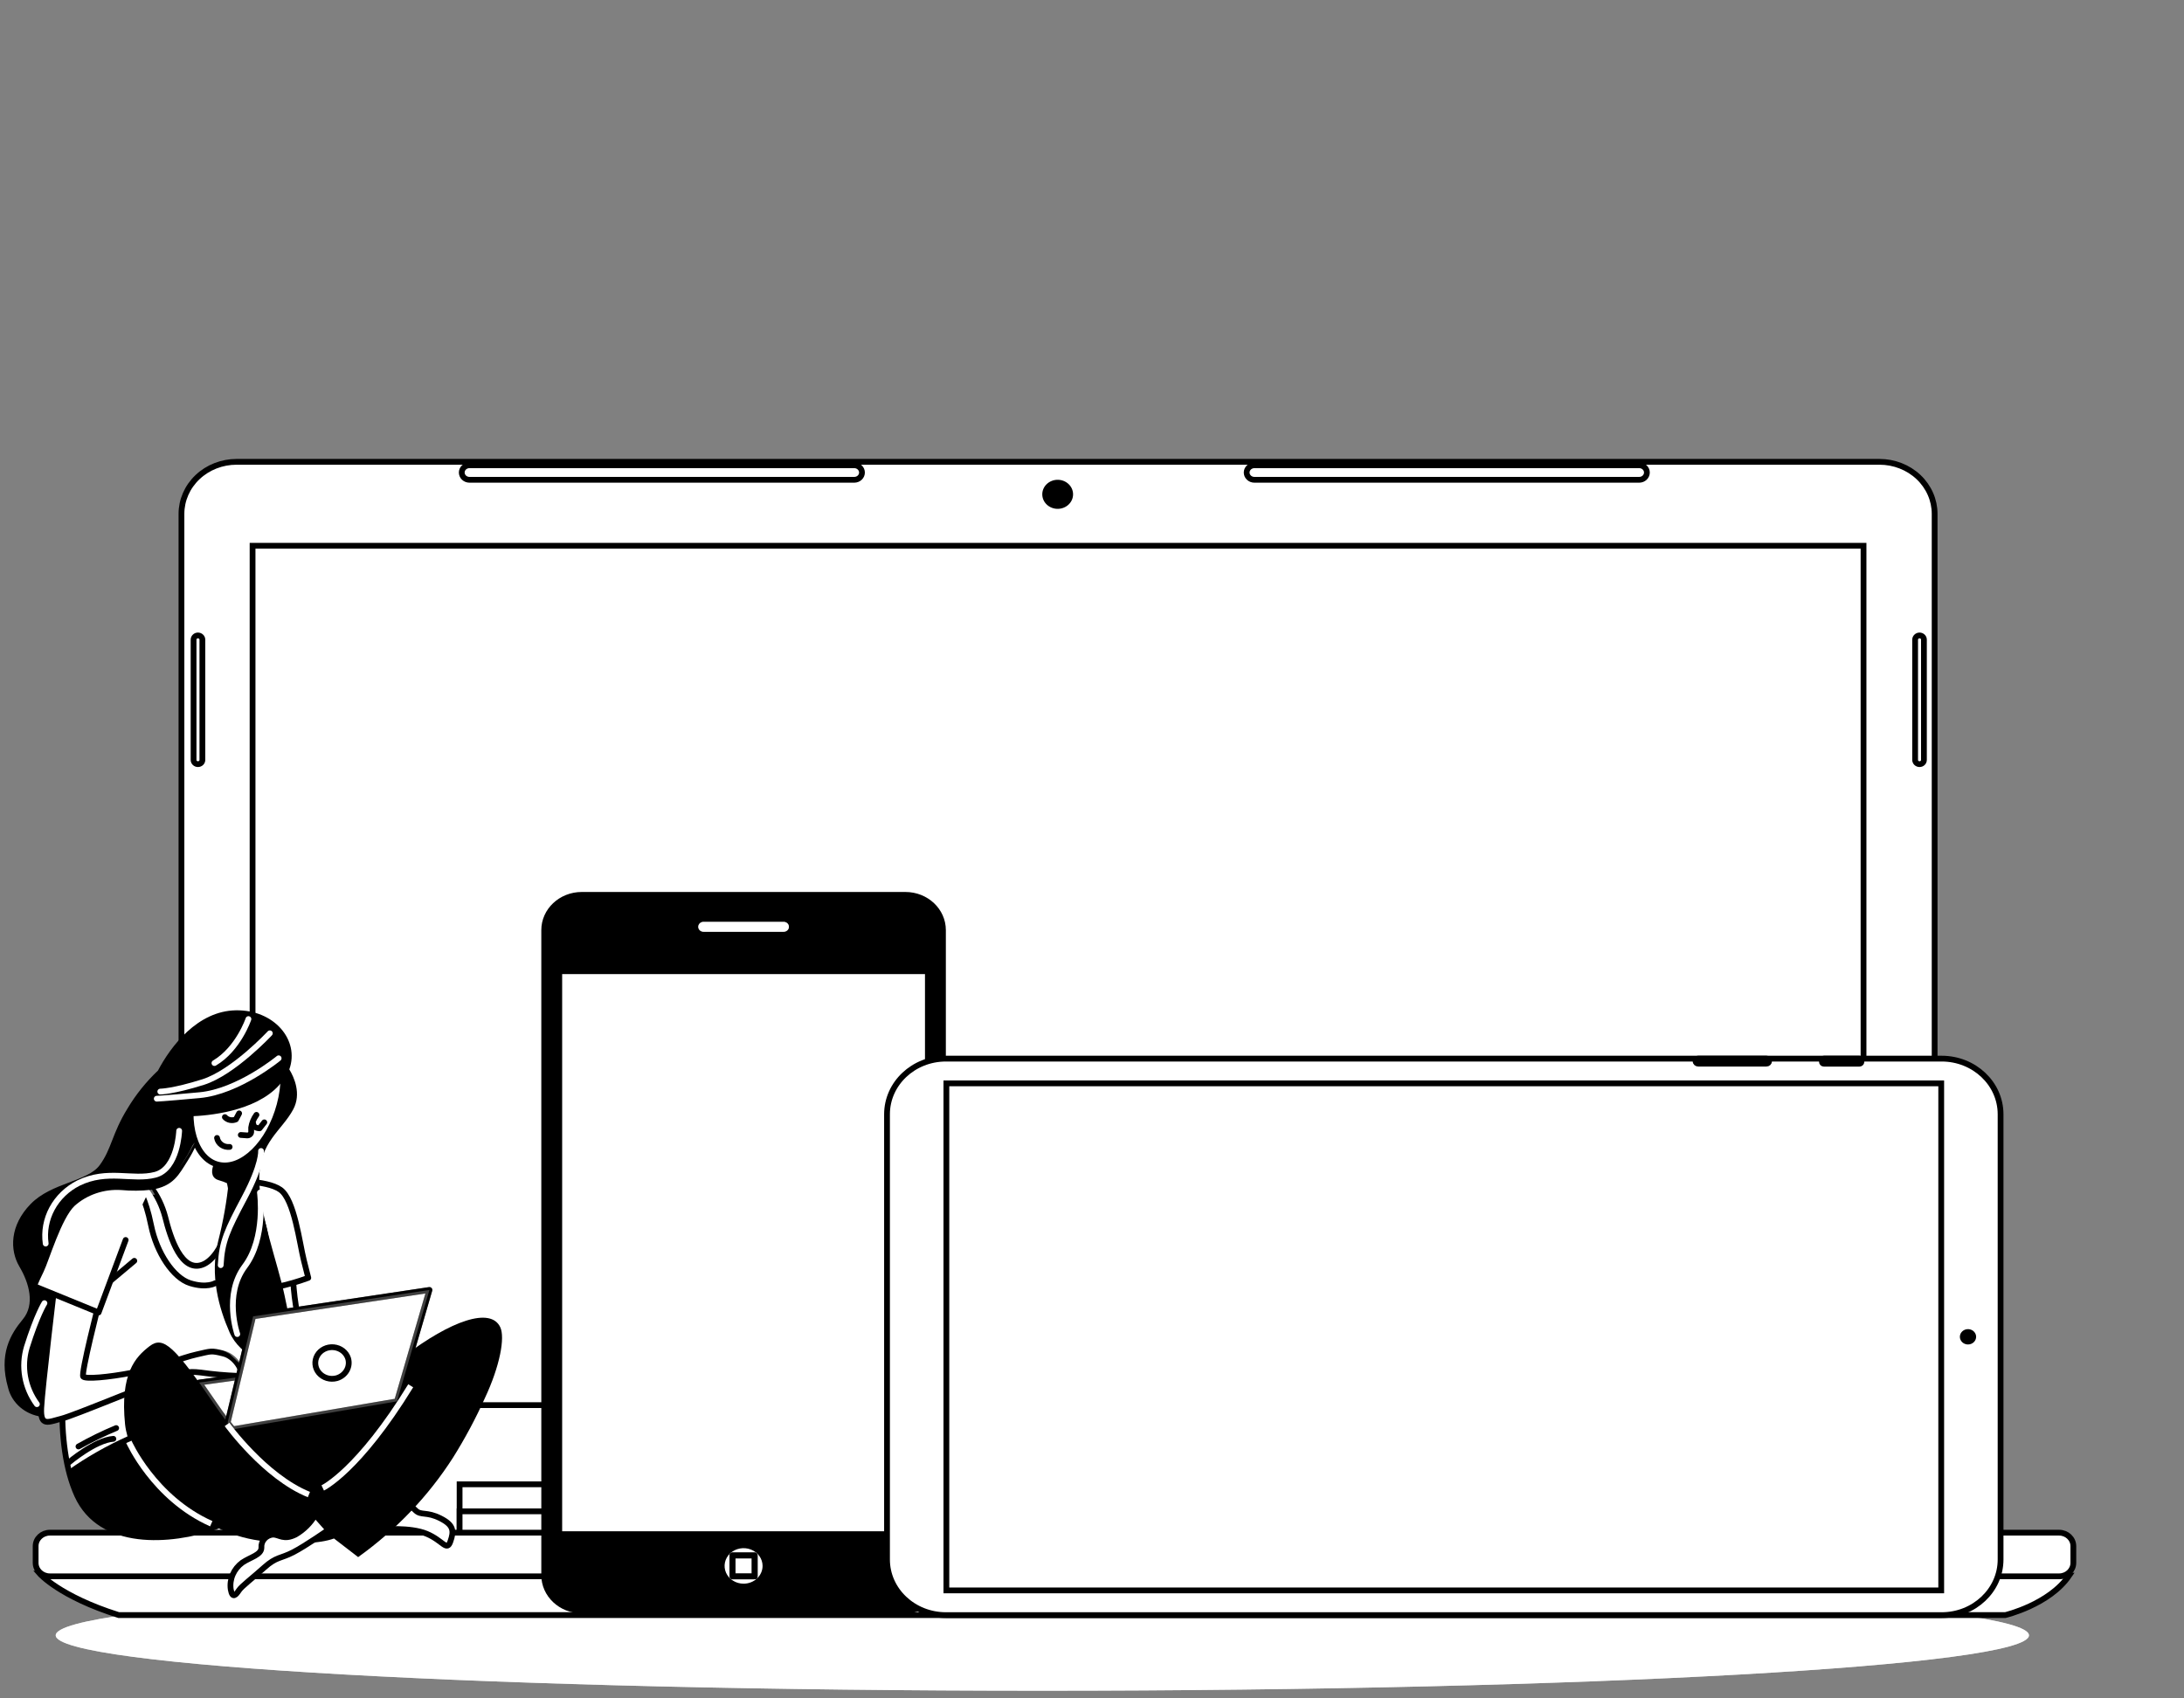 <svg width="189" height="147" viewBox="0 0 189 147" fill="none" xmlns="http://www.w3.org/2000/svg">
<rect x="0" y="0" width="189" height="147" fill="#808080" stroke="none"/>
<g style="mix-blend-mode:multiply">
<path d="M90.203 146.337C137.357 146.337 175.583 144.19 175.583 141.543C175.583 138.895 137.357 136.749 90.203 136.749C43.048 136.749 4.822 138.895 4.822 141.543C4.822 144.19 43.048 146.337 90.203 146.337Z" fill="white"/>
<path opacity="0.6" d="M90.203 146.337C137.357 146.337 175.583 144.19 175.583 141.543C175.583 138.895 137.357 136.749 90.203 136.749C43.048 136.749 4.822 138.895 4.822 141.543C4.822 144.19 43.048 146.337 90.203 146.337Z" fill="white"/>
<path d="M20.471 39.972H162.649C163.915 39.972 165.129 40.447 166.024 41.291C166.918 42.136 167.421 43.282 167.421 44.477V132.946H15.703V44.477C15.703 43.283 16.205 42.138 17.099 41.293C17.993 40.448 19.206 39.973 20.471 39.972Z" fill="white" stroke="black" stroke-width="0.5" stroke-miterlimit="10"/>
<path d="M161.267 47.238H21.857V121.618H161.267V47.238Z" fill="white"/>
<g style="mix-blend-mode:multiply" opacity="0.4">
<path d="M161.266 121.618V58.127L45.949 121.618H161.266Z" fill="white"/>
</g>
<path d="M161.267 47.238H21.857V121.618H161.267V47.238Z" stroke="black" stroke-width="0.5" stroke-miterlimit="10"/>
<path d="M144.041 128.471H39.773V133.321H144.041V128.471Z" fill="white" stroke="black" stroke-width="0.5" stroke-miterlimit="10"/>
<path d="M144.041 130.809H39.773V133.325H144.041V130.809Z" fill="white" stroke="black" stroke-width="0.5" stroke-miterlimit="10"/>
<path d="M3.432 136.198C3.432 136.198 5.147 138.174 10.275 139.79H173.535C173.535 139.79 177.34 138.889 179.055 136.374L3.432 136.198Z" fill="white" stroke="black" stroke-width="0.5" stroke-miterlimit="10"/>
<path d="M178.192 132.657H4.316C3.635 132.657 3.084 133.178 3.084 133.82V135.272C3.084 135.914 3.635 136.435 4.316 136.435H178.192C178.872 136.435 179.424 135.914 179.424 135.272V133.82C179.424 133.178 178.872 132.657 178.192 132.657Z" fill="white" stroke="black" stroke-width="0.5" stroke-miterlimit="10"/>
<path d="M91.529 44.042C92.265 44.042 92.862 43.479 92.862 42.785C92.862 42.09 92.265 41.527 91.529 41.527C90.794 41.527 90.197 42.09 90.197 42.785C90.197 43.479 90.794 44.042 91.529 44.042Z" fill="black"/>
<path d="M73.929 41.527H40.625C40.538 41.527 40.451 41.511 40.37 41.479C40.289 41.447 40.216 41.401 40.154 41.343C40.092 41.284 40.043 41.215 40.01 41.139C39.976 41.062 39.959 40.98 39.959 40.898V40.898C39.959 40.815 39.976 40.733 40.01 40.657C40.043 40.581 40.092 40.512 40.154 40.453C40.216 40.395 40.289 40.349 40.37 40.317C40.451 40.285 40.538 40.269 40.625 40.269H73.929C74.105 40.27 74.274 40.337 74.398 40.455C74.523 40.572 74.594 40.731 74.595 40.898V40.898C74.595 41.065 74.525 41.225 74.4 41.343C74.275 41.461 74.105 41.527 73.929 41.527V41.527Z" fill="white" stroke="black" stroke-width="0.5" stroke-miterlimit="10"/>
<path d="M141.854 41.527H108.551C108.374 41.527 108.205 41.461 108.08 41.343C107.955 41.225 107.885 41.065 107.885 40.898V40.898C107.886 40.731 107.957 40.572 108.081 40.455C108.206 40.337 108.375 40.27 108.551 40.269H141.854C142.031 40.269 142.2 40.335 142.325 40.453C142.45 40.571 142.52 40.731 142.52 40.898V40.898C142.52 41.065 142.45 41.225 142.325 41.343C142.2 41.461 142.031 41.527 141.854 41.527V41.527Z" fill="white" stroke="black" stroke-width="0.5" stroke-miterlimit="10"/>
<path d="M166.116 66.138C166.015 66.138 165.918 66.1 165.846 66.033C165.775 65.966 165.734 65.876 165.732 65.78V55.361C165.734 55.266 165.774 55.174 165.846 55.107C165.918 55.039 166.014 55.001 166.116 54.999C166.216 55.001 166.313 55.039 166.384 55.107C166.455 55.175 166.494 55.266 166.494 55.361V65.78C166.494 65.875 166.454 65.966 166.383 66.033C166.312 66.1 166.216 66.138 166.116 66.138V66.138Z" fill="white" stroke="black" stroke-width="0.5" stroke-miterlimit="10"/>
<path d="M17.131 66.138C17.081 66.138 17.032 66.129 16.986 66.111C16.94 66.093 16.898 66.066 16.863 66.033C16.828 66 16.8 65.96 16.781 65.917C16.762 65.874 16.752 65.827 16.752 65.78V55.361C16.752 55.266 16.792 55.175 16.863 55.107C16.933 55.039 17.03 55.001 17.131 54.999V54.999C17.232 55.001 17.329 55.039 17.4 55.107C17.472 55.174 17.513 55.266 17.514 55.361V65.78C17.513 65.876 17.472 65.966 17.4 66.033C17.328 66.1 17.232 66.138 17.131 66.138V66.138Z" fill="white" stroke="black" stroke-width="0.5" stroke-miterlimit="10"/>
<path d="M25.318 109.886C25.318 109.886 25.395 112.81 25.92 114.378C26.301 115.451 26.759 116.499 27.288 117.514C27.288 117.514 25.327 118.513 24.419 118.586C23.511 118.659 22.307 114.804 22.307 112.168C22.307 109.533 23.356 108.744 25.318 109.886Z" fill="white" stroke="black" stroke-width="0.5" stroke-linecap="round" stroke-linejoin="round"/>
<path d="M19.848 102.223C19.848 102.223 23.041 102.111 24.26 102.968C25.478 103.826 25.92 107.603 26.299 109.102L26.678 110.601C25.789 110.931 24.874 111.194 23.94 111.385C23.584 111.409 23.231 111.457 22.882 111.527C22.882 111.527 21.919 106.341 20.788 104.825C20.216 104.045 19.584 103.305 18.899 102.611C18.899 102.611 18.388 102.034 19.848 102.223Z" fill="white" stroke="black" stroke-width="0.5" stroke-linecap="round" stroke-linejoin="round"/>
<path d="M17.239 97.619C16.975 98.573 16.568 99.487 16.03 100.332C15.117 101.758 14.743 102.753 11.951 102.826C9.159 102.899 7.722 105.048 6.527 111.453C5.332 117.858 4.638 124.93 6.677 129.423C8.717 133.915 14.739 133.476 18.671 132.132C22.604 130.788 23.507 126.571 23.58 122.01C23.653 117.449 23.658 110.243 22.9 106.603C22.143 102.964 19.958 102.184 18.972 101.9C17.987 101.616 19.278 99.901 19.278 99.901L17.239 97.619Z" fill="white"/>
<g style="mix-blend-mode:multiply" opacity="0.4">
<path d="M9.264 111.613C9.264 111.613 8.598 113.335 9.779 114.675C10.961 116.014 13.885 115.373 13.32 115.997C12.754 116.622 10.222 117.393 9.779 118.017C9.65 118.175 9.573 118.365 9.56 118.564C9.547 118.763 9.598 118.962 9.706 119.133C9.706 119.133 7.38 119.525 7.215 119.154C7.051 118.784 8.584 113.594 8.584 113.594L9.264 111.613Z" fill="white"/>
</g>
<g style="mix-blend-mode:multiply" opacity="0.4">
<path d="M9.976 121.084C9.976 121.084 8.357 122.755 8.43 123.237C8.503 123.72 9.976 122.613 9.684 123.306C9.392 124 8.133 125.12 7.764 125.675C7.394 126.231 5.939 127.217 5.939 127.217L5.419 123.448L5.318 122.789L9.976 121.084Z" fill="white"/>
</g>
<path d="M17.239 97.619C16.975 98.573 16.568 99.487 16.03 100.332C15.117 101.758 14.743 102.753 11.951 102.826C9.159 102.899 7.722 105.048 6.527 111.453C5.332 117.858 4.638 124.93 6.677 129.423C8.717 133.915 14.739 133.476 18.671 132.132C22.604 130.788 23.507 126.571 23.58 122.01C23.653 117.449 23.658 110.243 22.9 106.603C22.143 102.964 19.958 102.184 18.972 101.9C17.987 101.616 19.278 99.901 19.278 99.901L17.239 97.619Z" stroke="black" stroke-width="0.5" stroke-linecap="round" stroke-linejoin="round"/>
<path d="M19.848 102.223C19.566 102.093 19.273 101.985 18.972 101.9C17.992 101.616 19.278 99.901 19.278 99.901L17.239 97.619C16.975 98.573 16.568 99.487 16.03 100.332C15.259 101.542 14.867 102.443 13.051 102.731C13.627 103.515 14.047 104.39 14.292 105.316C14.748 107.172 15.724 110.165 17.54 109.455C19.264 108.778 20.574 104.872 19.848 102.223Z" fill="white"/>
<g style="mix-blend-mode:multiply" opacity="0.4">
<path d="M15.14 102.697C14.662 103.018 14.127 103.257 13.562 103.403L13.105 102.667C13.105 102.667 14.99 102.886 16.874 98.79C17.284 99.549 17.863 100.214 18.571 100.741L16.322 101.013" fill="white"/>
</g>
<path d="M19.848 102.223C19.566 102.093 19.273 101.985 18.972 101.9C17.992 101.616 19.278 99.901 19.278 99.901L17.239 97.619C16.975 98.573 16.568 99.487 16.03 100.332C15.259 101.542 14.867 102.443 13.051 102.731C13.627 103.515 14.047 104.39 14.292 105.316C14.748 107.172 15.724 110.165 17.54 109.455C19.264 108.778 20.574 104.872 19.848 102.223Z" stroke="black" stroke-width="0.5" stroke-linecap="round" stroke-linejoin="round"/>
<path d="M9.451 110.949L11.623 109.127" stroke="black" stroke-width="0.5" stroke-linecap="round" stroke-linejoin="round"/>
<path d="M11.951 102.826C11.951 102.826 12.59 103.653 13.073 106.048C13.557 108.442 15.003 110.609 16.454 111.061C17.905 111.513 18.626 111.061 18.626 111.061" stroke="black" stroke-width="0.5" stroke-linecap="round" stroke-linejoin="round"/>
<path d="M4.776 110.742C4.776 110.742 3.644 120.218 3.567 121.863C3.489 123.509 4.169 123.078 5.305 122.794C6.441 122.51 12.933 119.779 14.429 119.296C15.925 118.814 16.167 118.655 17.376 118.797C18.434 118.946 19.5 119.043 20.57 119.085C21.327 119.085 20.492 117.444 19.361 117.16C18.229 116.876 18.302 116.945 17.02 117.229C15.738 117.513 13.694 118.37 11.505 118.797C9.315 119.223 7.426 119.37 7.203 119.154C6.979 118.939 8.571 112.737 8.571 112.737L4.776 110.742Z" fill="white" stroke="black" stroke-width="0.5" stroke-linecap="round" stroke-linejoin="round"/>
<path d="M13.05 102.731C12.208 102.826 11.358 102.833 10.514 102.753C9.742 102.701 8.967 102.802 8.239 103.049C7.511 103.296 6.845 103.683 6.285 104.187C5.076 105.324 4.004 109.033 3.548 109.963C3.091 110.893 2.945 111.315 2.945 111.315L8.534 113.598L10.874 107.323" fill="white"/>
<g style="mix-blend-mode:multiply" opacity="0.4">
<path d="M12.992 102.684C11.894 102.795 10.789 102.846 9.685 102.835C9.017 102.844 8.361 102.992 7.761 103.269C7.162 103.546 6.635 103.945 6.218 104.437C5.182 105.552 3.061 111.272 3.061 111.272L4.361 111.798C4.361 111.798 5.775 105.552 7.395 104.579C8.818 103.778 10.461 103.39 12.116 103.463C12.573 103.463 13.084 103.433 13.408 103.403L12.992 102.684Z" fill="white"/>
</g>
<path d="M13.05 102.731C12.208 102.826 11.358 102.833 10.514 102.753C9.742 102.701 8.967 102.802 8.239 103.049C7.511 103.296 6.845 103.683 6.285 104.187C5.076 105.324 4.004 109.033 3.548 109.963C3.091 110.893 2.945 111.315 2.945 111.315L8.534 113.598L10.874 107.323" stroke="black" stroke-width="0.5" stroke-linecap="round" stroke-linejoin="round"/>
<path d="M5.947 126.584C5.947 126.584 8.228 124.646 9.811 124.534" stroke="black" stroke-width="0.5" stroke-linecap="round" stroke-linejoin="round"/>
<path d="M10.053 123.604C8.932 124.07 7.842 124.603 6.791 125.197" stroke="black" stroke-width="0.5" stroke-linecap="round" stroke-linejoin="round"/>
<path d="M24.196 95.633C25.087 92.29 24.162 89.189 22.129 88.706C20.096 88.222 17.726 90.54 16.834 93.883C15.943 97.226 16.869 100.327 18.901 100.81C20.934 101.293 23.305 98.975 24.196 95.633Z" fill="white"/>
<g style="mix-blend-mode:multiply" opacity="0.4">
<path d="M18.517 100.681C18.262 100.199 17.924 99.04 18.166 98.308C18.535 97.197 20.524 95.948 20.524 95.948C20.524 95.948 19.612 96.154 18.7 96.288C17.787 96.421 16.523 96.615 16.523 96.615L16.838 98.7C17.262 99.639 17.778 100.405 18.517 100.681Z" fill="white"/>
</g>
<path d="M24.196 95.633C25.087 92.29 24.162 89.189 22.129 88.706C20.096 88.222 17.726 90.54 16.834 93.883C15.943 97.226 16.869 100.327 18.901 100.81C20.934 101.293 23.305 98.975 24.196 95.633Z" stroke="black" stroke-width="0.5" stroke-linecap="round" stroke-linejoin="round"/>
<g style="mix-blend-mode:multiply" opacity="0.4">
<path d="M16.864 98.885C16.518 99.531 15.441 101.547 14.328 102.21C14.014 102.401 13.671 102.546 13.31 102.641" fill="white"/>
</g>
<g style="mix-blend-mode:multiply" opacity="0.4">
<path d="M18.68 109.455C18.68 109.455 18.977 113.422 18.68 114.399C18.384 115.377 17.207 115.304 17.795 115.86C18.436 116.363 19.129 116.806 19.862 117.182L20.893 118.16L21.126 116.678C21.126 116.678 20.387 116.889 19.648 114.451C19.176 112.815 18.852 111.143 18.68 109.455V109.455Z" fill="white"/>
</g>
<path d="M22.193 96.494C21.953 96.822 21.797 97.198 21.737 97.593C21.737 97.722 21.737 97.838 21.737 97.933C21.741 97.978 21.734 98.024 21.718 98.067C21.702 98.109 21.676 98.148 21.642 98.18C21.608 98.213 21.567 98.238 21.522 98.254C21.477 98.27 21.429 98.276 21.381 98.273L20.838 98.234" stroke="black" stroke-width="0.5" stroke-linecap="round" stroke-linejoin="round"/>
<path d="M19.872 99.268C19.619 99.295 19.366 99.229 19.163 99.085C18.961 98.941 18.824 98.729 18.781 98.493" stroke="black" stroke-width="0.5" stroke-linecap="round" stroke-linejoin="round"/>
<path d="M20.693 96.365L20.419 96.882C20.259 96.954 20.078 96.974 19.905 96.939C19.732 96.904 19.576 96.816 19.461 96.688" stroke="black" stroke-width="0.5" stroke-linecap="round" stroke-linejoin="round"/>
<path d="M22.873 97.141L22.467 97.657C22.467 97.657 21.92 97.657 21.92 97.27" stroke="black" stroke-width="0.5" stroke-linecap="round" stroke-linejoin="round"/>
<path d="M25.036 92.558C25.948 90.021 23.726 87.389 20.41 87.445C17.093 87.501 14.771 90.564 13.671 92.661C12.643 93.634 11.759 94.734 11.043 95.93C9.675 98.14 9.675 99.423 8.626 100.849C7.576 102.275 4.474 102.348 2.658 104.204C0.843 106.061 0.833 108.197 1.677 109.623C2.521 111.048 3.046 112.9 1.979 114.184C0.911 115.467 -0.134 117.199 0.697 120.106C0.853 120.755 1.215 121.344 1.735 121.794C2.255 122.243 2.909 122.532 3.607 122.622C3.562 122.379 3.548 122.131 3.566 121.885C3.626 120.593 4.319 114.645 4.625 112.013L2.964 111.333C2.964 111.333 3.115 110.902 3.566 109.98C4.018 109.058 5.076 105.341 6.303 104.204C6.864 103.701 7.53 103.314 8.258 103.068C8.986 102.822 9.761 102.722 10.533 102.774C11.376 102.855 12.227 102.848 13.069 102.753C13.578 102.694 14.064 102.52 14.485 102.244C14.906 101.969 15.25 101.601 15.487 101.172V101.172L15.606 100.987V100.965C15.733 100.767 15.861 100.556 16.003 100.336C16.33 99.815 16.611 99.269 16.842 98.704C16.612 98.03 16.489 97.328 16.477 96.619C17.964 96.572 22.079 96.228 24.16 93.919C24.283 93.777 24.397 93.635 24.497 93.488C24.468 94.215 24.357 94.937 24.169 95.642C23.785 97.261 22.919 98.744 21.673 99.914L21.454 100.091L21.317 100.194C21.249 100.242 21.185 100.289 21.117 100.328C21.069 100.361 21.018 100.391 20.966 100.418C20.904 100.457 20.84 100.493 20.775 100.526L20.615 100.604L20.423 100.681L20.264 100.737L20.072 100.793L19.912 100.832C19.572 100.905 19.218 100.905 18.877 100.832L18.744 100.789C18.599 101.046 18.552 101.343 18.612 101.629C18.636 101.701 18.679 101.766 18.737 101.817C18.796 101.868 18.867 101.904 18.945 101.921V101.921C19.238 102.005 19.523 102.11 19.798 102.236C19.625 103.977 19.32 105.704 18.886 107.404C18.128 110.398 18.959 113.249 19.867 115.317C20.774 117.384 23.567 118.668 24.547 117.47C25.528 116.273 25.227 114.976 24.625 112.121C24.023 109.265 22.435 105.135 22.435 101.995C22.435 98.855 24.397 97.86 25.382 96.008C26.089 94.668 25.46 93.255 25.036 92.558Z" fill="black"/>
<path d="M24.114 91.597C24.114 91.597 20.629 94.479 17.271 94.789C13.913 95.099 13.566 95.095 13.566 95.095" stroke="white" stroke-width="0.5" stroke-linecap="round" stroke-linejoin="round"/>
<path d="M23.351 89.435C23.351 89.435 20.19 92.833 17.576 93.656C14.961 94.479 13.871 94.479 13.871 94.479" stroke="white" stroke-width="0.5" stroke-linecap="round" stroke-linejoin="round"/>
<path d="M21.499 88.203C21.499 88.203 20.628 90.788 18.557 92.011" stroke="white" stroke-width="0.5" stroke-linecap="round" stroke-linejoin="round"/>
<path d="M15.505 97.873C15.505 97.873 15.396 101.168 13.434 101.68C11.472 102.193 9.296 101.168 6.787 102.4C5.808 102.897 5.012 103.664 4.506 104.599C4 105.534 3.807 106.592 3.954 107.633" stroke="white" stroke-width="0.5" stroke-linecap="round" stroke-linejoin="round"/>
<path d="M3.193 121.536C2.673 120.824 2.325 120.013 2.175 119.16C2.024 118.307 2.074 117.433 2.321 116.6C3.193 113.822 3.845 112.793 3.845 112.793" stroke="white" stroke-width="0.5" stroke-linecap="round" stroke-linejoin="round"/>
<path d="M22.494 103.222C22.494 103.222 23.037 107.133 21.185 109.601C19.333 112.069 20.533 115.467 20.533 115.467" stroke="white" stroke-width="0.5" stroke-linecap="round" stroke-linejoin="round"/>
<path d="M22.59 99.621C22.59 99.621 22.699 100.754 21.171 103.636C19.642 106.517 19.209 107.443 19.1 109.502" stroke="white" stroke-width="0.5" stroke-linecap="round" stroke-linejoin="round"/>
<path d="M33.052 132.382C33.052 132.382 35.502 132.158 36.921 132.752C38.339 133.347 38.659 134.316 38.974 133.424C39.288 132.532 39.288 132.007 38.107 131.413C36.925 130.818 36.446 131.189 35.976 130.741C35.746 130.507 35.48 130.307 35.187 130.146C35.187 130.146 33.923 129.996 33.841 130.667C33.759 131.339 32.582 131.559 32.582 131.559L33.052 132.382Z" fill="white" stroke="black" stroke-width="0.5" stroke-miterlimit="10"/>
<path d="M43.293 114.877C42.462 113.094 39 114.317 34.985 117.371C29.789 121.325 25.752 122.247 23.58 122.406V122.341C22.448 121.842 20.843 121.82 18.931 122.113C18.872 122.031 18.812 121.95 18.758 121.863C15.108 116.518 14.15 115.592 12.941 116.518C11.732 117.444 10.373 118.87 10.824 123.293C10.864 123.641 10.935 123.986 11.034 124.323C9.237 125.129 7.529 126.1 5.934 127.221C6.109 127.975 6.356 128.711 6.673 129.422C8.703 133.902 14.716 133.493 18.644 132.145C19.831 132.751 21.122 133.158 22.458 133.346C25.569 133.712 27.672 133.605 28.904 133.161L30.993 134.772C34.282 132.416 37.069 129.493 39.205 126.158C40.247 124.494 41.17 122.768 41.97 120.989C43.27 118.211 43.713 115.773 43.293 114.877Z" fill="black"/>
<path d="M18.748 121.846C19.183 122.488 19.659 123.105 20.172 123.694L34.355 121.291L29.889 117.914L17.238 119.663C17.672 120.291 18.178 121.024 18.748 121.846Z" fill="white" stroke="black" stroke-width="0.5" stroke-linecap="round" stroke-linejoin="round"/>
<path opacity="0.5" d="M18.748 121.846C19.183 122.488 19.659 123.105 20.172 123.694L34.355 121.291L29.889 117.914L17.238 119.663C17.672 120.291 18.178 121.024 18.748 121.846Z" fill="white" stroke="black" stroke-width="0.5" stroke-linecap="round" stroke-linejoin="round"/>
<path d="M21.905 113.934L19.697 123.139C19.852 123.332 20.012 123.522 20.154 123.707L34.355 121.291L37.161 111.651L21.905 113.934Z" fill="white" stroke="black" stroke-width="0.5" stroke-linecap="round" stroke-linejoin="round"/>
<path d="M29.132 119.288C28.857 119.361 28.566 119.357 28.294 119.275C28.022 119.193 27.782 119.037 27.603 118.826C27.425 118.616 27.316 118.36 27.291 118.092C27.265 117.824 27.325 117.554 27.461 117.317C27.597 117.08 27.804 116.887 28.056 116.76C28.308 116.634 28.594 116.581 28.878 116.607C29.163 116.634 29.432 116.739 29.653 116.909C29.874 117.079 30.037 117.308 30.122 117.565C30.23 117.917 30.186 118.296 30.001 118.618C29.816 118.941 29.503 119.181 29.132 119.288V119.288Z" fill="white"/>
<path opacity="0.5" d="M21.905 113.934L19.697 123.139C19.852 123.332 20.012 123.522 20.154 123.707L34.355 121.291L37.161 111.651L21.905 113.934Z" fill="white" stroke="black" stroke-width="0.5" stroke-linecap="round" stroke-linejoin="round"/>
<path d="M29.132 119.288C28.857 119.361 28.566 119.357 28.294 119.275C28.022 119.193 27.782 119.037 27.603 118.826C27.425 118.616 27.316 118.36 27.291 118.092C27.265 117.824 27.325 117.554 27.461 117.317C27.597 117.08 27.804 116.887 28.056 116.76C28.308 116.634 28.594 116.581 28.878 116.607C29.163 116.634 29.432 116.739 29.653 116.909C29.874 117.079 30.037 117.308 30.122 117.565C30.23 117.917 30.186 118.296 30.001 118.618C29.816 118.941 29.503 119.181 29.132 119.288V119.288Z" fill="white" stroke="black" stroke-width="0.5" stroke-linecap="round" stroke-linejoin="round"/>
<path d="M28.425 132.412C28.425 132.412 26.472 133.781 25.373 134.35C24.273 134.919 23.922 134.725 22.868 135.672C21.814 136.62 20.92 137.279 20.669 137.658C20.418 138.037 20.117 138.412 19.967 137.563C19.905 137.128 19.965 136.685 20.142 136.278C20.318 135.872 20.603 135.516 20.971 135.246C21.669 134.772 22.622 134.583 22.622 133.954C22.599 133.679 22.691 133.407 22.877 133.195C23.064 132.984 23.331 132.849 23.621 132.821C24.173 132.821 24.534 133.338 25.574 132.821C26.289 132.404 26.875 131.817 27.275 131.12L28.425 132.412Z" fill="white" stroke="black" stroke-width="0.5" stroke-miterlimit="10"/>
<path d="M11.152 124.797C11.152 124.797 13.31 129.668 18.283 131.882" stroke="white" stroke-width="0.5" stroke-miterlimit="10"/>
<path d="M27.928 128.785C27.928 128.785 31.016 127.325 35.542 119.943" stroke="white" stroke-width="0.5" stroke-miterlimit="10"/>
<path d="M19.648 123.289C19.648 123.289 22.919 127.816 26.733 129.358" stroke="white" stroke-width="0.5" stroke-miterlimit="10"/>
<path d="M78.354 77.203H50.343C48.41 77.203 46.844 78.682 46.844 80.506V136.336C46.844 138.16 48.41 139.639 50.343 139.639H78.354C80.287 139.639 81.853 138.16 81.853 136.336V80.506C81.853 78.682 80.287 77.203 78.354 77.203Z" fill="black"/>
<path d="M80.297 84.06H48.398V132.786H80.297V84.06Z" fill="white"/>
<g style="mix-blend-mode:multiply" opacity="0.4">
<path d="M80.298 116.411L50.562 132.782H80.298V116.411Z" fill="white"/>
</g>
<path d="M80.297 84.06H48.398V132.786H80.297V84.06Z" stroke="black" stroke-width="0.5" stroke-miterlimit="10"/>
<path d="M67.816 80.648H60.882C60.761 80.648 60.645 80.603 60.559 80.522C60.474 80.441 60.426 80.332 60.426 80.218C60.426 80.103 60.474 79.994 60.559 79.913C60.645 79.832 60.761 79.787 60.882 79.787H67.816C67.937 79.787 68.053 79.832 68.139 79.913C68.225 79.994 68.273 80.103 68.273 80.218C68.273 80.332 68.225 80.441 68.139 80.522C68.053 80.603 67.937 80.648 67.816 80.648Z" fill="white"/>
<path opacity="0.4" d="M67.816 80.648H60.882C60.761 80.648 60.645 80.603 60.559 80.522C60.474 80.441 60.426 80.332 60.426 80.218C60.426 80.103 60.474 79.994 60.559 79.913C60.645 79.832 60.761 79.787 60.882 79.787H67.816C67.937 79.787 68.053 79.832 68.139 79.913C68.225 79.994 68.273 80.103 68.273 80.218C68.273 80.332 68.225 80.441 68.139 80.522C68.053 80.603 67.937 80.648 67.816 80.648Z" fill="white"/>
<path d="M66.242 135.535C66.242 135.181 66.131 134.835 65.923 134.541C65.715 134.248 65.419 134.018 65.073 133.883C64.727 133.748 64.346 133.712 63.979 133.781C63.612 133.85 63.274 134.021 63.01 134.271C62.745 134.521 62.565 134.839 62.492 135.186C62.418 135.533 62.456 135.892 62.599 136.219C62.742 136.545 62.985 136.824 63.297 137.021C63.608 137.217 63.974 137.322 64.348 137.322C64.85 137.322 65.332 137.134 65.687 136.798C66.042 136.463 66.242 136.009 66.242 135.535Z" fill="white" stroke="black" stroke-width="0.5" stroke-miterlimit="10"/>
<path d="M65.307 134.63H63.391V136.439H65.307V134.63Z" fill="white" stroke="black" stroke-width="0.5" stroke-linecap="round" stroke-linejoin="round"/>
<path opacity="0.6" d="M65.307 134.63H63.391V136.439H65.307V134.63Z" fill="white" stroke="black" stroke-width="0.5" stroke-linecap="round" stroke-linejoin="round"/>
<path d="M65.307 134.63H63.391V136.439H65.307V134.63Z" stroke="black" stroke-width="0.5" stroke-linecap="round" stroke-linejoin="round"/>
<path d="M173.127 134.979V96.443C173.127 93.783 170.843 91.627 168.026 91.627H81.862C79.045 91.627 76.761 93.783 76.761 96.443V134.979C76.761 137.638 79.045 139.794 81.862 139.794H168.026C170.843 139.794 173.127 137.638 173.127 134.979Z" fill="white" stroke="black" stroke-width="0.5" stroke-miterlimit="10"/>
<path d="M167.99 137.653V93.768H81.898V137.653H167.99Z" fill="white"/>
<g style="mix-blend-mode:multiply" opacity="0.4">
<path d="M167.99 102.576L104.289 137.649H167.99V102.576Z" fill="white"/>
</g>
<path d="M167.99 137.653V93.768H81.898V137.653H167.99Z" stroke="black" stroke-width="0.5" stroke-miterlimit="10"/>
<path d="M170.308 116.367C170.169 116.367 170.033 116.328 169.917 116.255C169.802 116.182 169.712 116.078 169.659 115.957C169.605 115.835 169.592 115.702 169.619 115.573C169.647 115.444 169.714 115.326 169.813 115.234C169.912 115.141 170.037 115.078 170.174 115.053C170.31 115.028 170.452 115.042 170.58 115.093C170.708 115.143 170.818 115.229 170.894 115.339C170.971 115.448 171.011 115.577 171.011 115.708C171.009 115.884 170.935 116.051 170.803 116.175C170.672 116.298 170.494 116.367 170.308 116.367Z" fill="black"/>
<path d="M157.836 92.066H160.915C161.008 92.066 161.084 91.995 161.084 91.907V91.786C161.084 91.698 161.008 91.627 160.915 91.627H157.836C157.743 91.627 157.667 91.698 157.667 91.786V91.907C157.667 91.995 157.743 92.066 157.836 92.066Z" fill="white" stroke="black" stroke-width="0.5" stroke-miterlimit="10"/>
<path d="M146.959 92.062H152.858C152.889 92.063 152.92 92.058 152.949 92.047C152.977 92.036 153.003 92.02 153.026 92C153.048 91.979 153.065 91.955 153.077 91.928C153.089 91.901 153.095 91.872 153.095 91.843C153.095 91.814 153.089 91.785 153.077 91.758C153.065 91.731 153.048 91.706 153.026 91.686C153.003 91.665 152.977 91.649 152.949 91.639C152.92 91.628 152.889 91.623 152.858 91.623H146.959C146.898 91.623 146.838 91.646 146.795 91.687C146.751 91.729 146.727 91.784 146.727 91.843V91.843C146.727 91.901 146.751 91.957 146.795 91.998C146.838 92.039 146.898 92.062 146.959 92.062V92.062Z" fill="white" stroke="black" stroke-width="0.5" stroke-miterlimit="10"/>
</g>
</svg>
